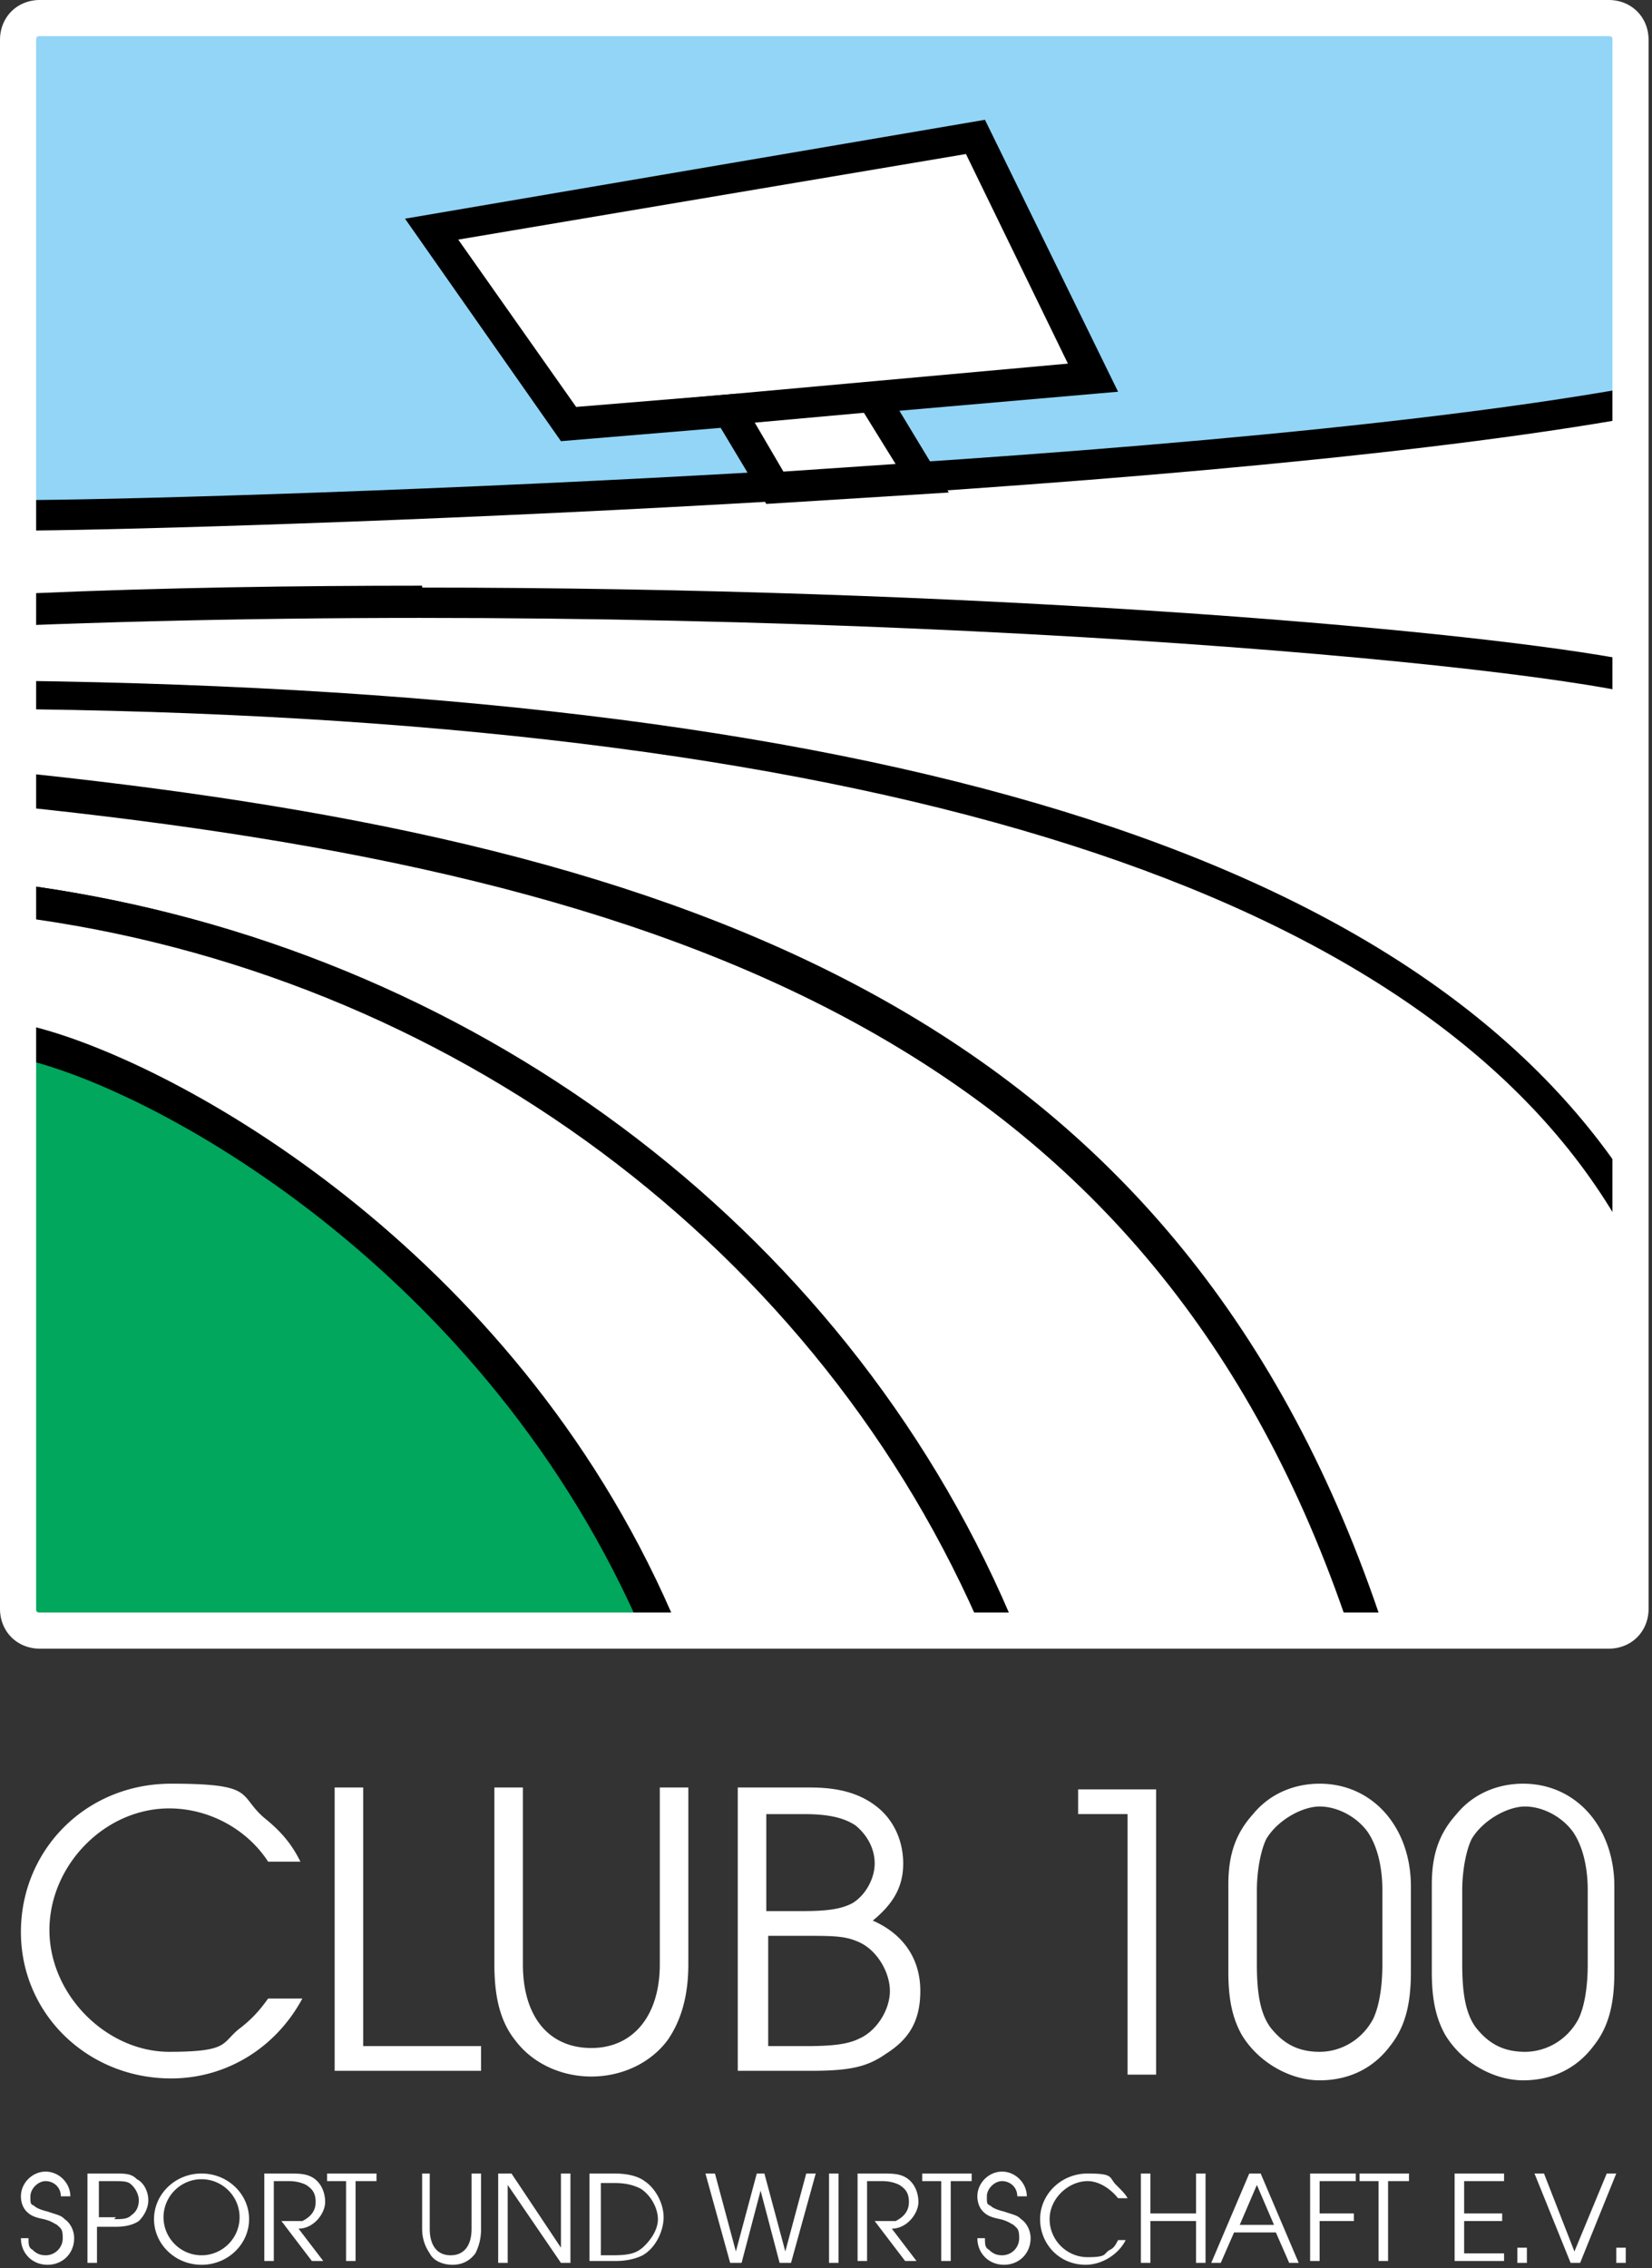 <svg xmlns="http://www.w3.org/2000/svg" xml:space="preserve" style="fill-rule:evenodd;clip-rule:evenodd;stroke-linejoin:round;stroke-miterlimit:2" viewBox="0 0 362 497"><rect x="0" y="0" width="362" height="497" fill="#333333" stroke="none"/><path d="M8.75 3.75H352.5c2.5 0 4.583 2.083 4.583 4.583v343.75c0 2.5-2.083 4.584-4.583 4.584H8.75c-2.5 0-4.583-2.084-4.583-4.584V8.75c0-2.5 2.083-4.583 4.583-4.583V3.75Z" style="fill:#fff;fill-rule:nonzero"/><path d="M3.75 3.75v109.167c34.167 0 252.5-6.667 353.75-24.584V3.75H3.75Z" style="fill:#92d5f6;fill-rule:nonzero"/><path d="M3.75 228.333c27.917 5.417 105 45.834 140.417 129.167H3.75V228.333Z" style="fill:#00a75c;fill-rule:nonzero"/><path d="M224.167 360.833h-82.084l-.833-2.083C106.667 277.5 32.083 237.5 3.333 231.667H.417V193.75h3.75c97.5 12.917 181.25 75 217.916 162.5l2.084 4.583Zm-77.5-7.083h67.5c-36.25-81.667-115-139.583-206.667-152.917V225c31.25 7.917 104.583 48.333 139.583 128.333l-.416.417Z" style="fill-rule:nonzero"/><path d="M304.583 360.833h-87.916l-.834-2.083c-35.833-85-117.5-145.833-212.5-157.917H.417v-31.25h3.75c147.5 15.834 254.583 53.75 298.75 186.667l1.666 4.583Zm-83.333-7.083h73.333c-43.333-125-146.666-161.667-287.5-177.083v17.5C102.5 207.5 184.583 268.333 221.25 353.75Z" style="fill-rule:nonzero"/><path d="M352.083 360.833h-55l-.833-2.5c-42.917-130-148.333-166.666-292.917-181.666H.417v-27.5H3.75c195.417 2.5 311.667 40 356.25 115V265c.417 0 .417 86.667.417 86.667 0 5.416-3.334 9.166-8.75 9.166h.416Zm-50-7.083h50c.834 0 1.667 0 1.667-2.5v-85c-42.5-70.833-159.167-108.333-346.667-110.833v14.166c145 15.417 250.417 53.334 295 183.75v.417ZM360.833 152.5l-4.166-.833c-40.834-8.334-193.75-20.834-352.917-14.584H.417v-27.5H3.75c36.25 0 252.083-6.666 352.917-24.583l4.166-.833V152.5ZM92.5 128.75c120 0 224.167 8.75 261.667 15.417V92.083c-100 17.084-302.917 23.75-347.084 24.167V130c28.75-1.25 57.5-1.667 85.417-1.667v.417Z" style="fill-rule:nonzero"/><path d="m95 50 119.167-20L240 82.5l-48.333 4.583 10.416 17.5L170 106.667l-10-17.084-35.417 3.334L95 50Z" style="fill:#fff;fill-rule:nonzero"/><path d="M215.833 26.25 245 85.833 197.083 90l10.834 17.917-40 2.5-10-16.667-35 2.917-34.167-48.75m72.917 38.333 10 17.083 24.583-1.666-10.833-17.5L234.167 80l-22.5-46.25-111.25 18.75 25.833 36.667 35.417-2.917Z" style="fill-rule:nonzero"/><path d="M124.583 92.917 240 82.5" style="fill:none;fill-rule:nonzero"/><path d="m239.583 79.167.834 6.666L125 96.25l-.417-6.667" style="fill-rule:nonzero"/><path d="M66.25 437.917c-5.833 10.833-16.667 17.5-28.75 17.5-18.333 0-32.917-14.167-32.917-32.084 0-17.916 14.167-32.5 32.917-32.5s14.583 2.5 20.417 7.5c4.166 3.334 6.25 6.25 7.916 9.584H58.75c-4.583-7.084-12.917-11.667-21.667-11.667-14.166 0-26.25 12.5-26.25 26.667 0 14.166 12.5 26.666 26.25 26.666s11.25-2.083 15.834-5.416c2.083-1.667 3.75-3.334 5.833-6.25h7.5ZM73.333 391.667h6.25v56.666h25.834v5.417H73.333v-62.5.417ZM114.583 391.667v38.75c0 11.666 5.834 18.333 15 18.333 9.167 0 15-7.083 15-18.333v-38.75h6.25v38.75c0 7.083-1.666 12.5-4.583 16.666-3.75 5-10 7.917-16.667 7.917-6.666 0-12.916-2.917-16.666-7.917-3.334-4.166-4.584-9.583-4.584-16.666v-38.75h6.25ZM161.667 391.667H177.5c6.25 0 10.833 1.25 14.583 4.166 3.75 2.917 5.834 7.5 5.834 12.5s-2.084 8.75-6.667 12.5c6.667 2.917 10.417 8.334 10.417 15.417s-2.917 10.833-7.5 13.75c-4.167 2.917-7.917 3.75-16.667 3.75h-15.833v-62.5.417Zm14.166 27.083c5.417 0 8.334-.417 10.834-1.667 2.916-1.666 5-5.416 5-8.75 0-3.333-1.667-6.25-4.167-8.333-2.5-1.667-5.833-2.5-11.25-2.5h-8.333v21.25h7.916Zm.834 29.583c5.833 0 9.166-.416 11.666-1.666 3.75-1.667 6.667-6.25 6.667-10.417s-2.917-9.167-7.083-10.833c-2.917-1.25-5.417-1.25-12.084-1.25h-7.5v24.166h8.75-.416ZM247.083 397.5H236.25v-5.417h17.083v62.5h-6.25V397.5ZM269.167 412.917c0-6.667 1.666-11.25 5.416-15.417 3.75-4.583 9.167-6.667 14.584-6.667 11.666 0 20 9.584 20 22.5v18.75c0 7.084-1.25 12.084-4.584 16.25-3.75 5-9.166 7.5-15.416 7.5s-13.334-3.75-17.084-10c-2.083-3.75-2.916-7.916-2.916-13.75v-19.166Zm33.75 1.25c0-5.417-1.25-10-3.334-12.917-2.5-3.333-6.666-5.417-10.416-5.417S280 398.75 277.5 402.917c-1.25 2.5-2.083 7.083-2.083 11.25v16.25c0 6.666.833 10.833 2.916 13.75 2.917 3.75 6.25 5.416 10.834 5.416 4.583 0 9.166-2.5 11.666-7.083 1.25-2.5 2.084-6.667 2.084-12.083v-16.25ZM313.75 412.917c0-6.667 1.667-11.25 5.417-15.417 3.75-4.583 9.166-6.667 14.583-6.667 11.667 0 20 9.584 20 22.5v18.75c0 7.084-1.25 12.084-4.583 16.25-3.75 5-9.167 7.5-15.417 7.5s-13.333-3.75-17.083-10c-2.084-3.75-2.917-7.916-2.917-13.75v-19.166Zm34.167 1.25c0-5.417-1.25-10-3.334-12.917-2.5-3.333-6.666-5.417-10.416-5.417S325 398.75 322.5 402.917c-1.25 2.5-2.083 7.083-2.083 11.25v16.25c0 6.666.833 10.833 2.916 13.75 2.917 3.75 6.25 5.416 10.834 5.416 4.583 0 9.166-2.5 11.666-7.083 1.25-2.5 2.084-6.667 2.084-12.083v-16.25ZM6.25 490.417c0 1.25 0 2.083.833 2.5.834.833 1.667 1.25 2.917 1.25a3.735 3.735 0 0 0 3.75-3.75c0-2.084-.417-2.084-1.25-2.917-.833-.417-1.25-.833-2.917-1.25-2.083-.417-2.916-.833-3.75-1.667-.833-.833-1.25-2.083-1.25-3.333 0-2.917 2.5-5.417 5.417-5.417s5.417 2.5 5.417 5.417h-2.084c0-2.083-1.666-3.333-3.333-3.333-1.667 0-3.333 1.666-3.333 3.333 0 1.667 0 1.667.833 2.083.417.417 1.25.834 2.917 1.25 2.5.834 2.916.834 3.75 1.667 1.25.833 2.083 2.5 2.083 4.167 0 3.333-2.5 5.833-5.833 5.833-3.334 0-5.834-2.5-5.834-5.833h2.084-.417ZM19.167 476.25H25c2.5 0 3.75 0 5 1.25 1.667.833 2.5 2.917 2.5 4.583 0 1.667-.833 3.334-2.083 4.584-1.25.833-2.917 1.25-5 1.25H21.25v7.916h-2.083V476.25Zm5.833 10c1.667 0 2.917 0 3.75-.833 1.25-.834 1.667-2.084 1.667-3.334s-.834-2.916-2.084-3.75c-.833-.416-1.666-.416-3.75-.416h-2.916v7.916h3.75l-.417.417ZM54.583 486.25c0 5.417-4.583 10-10.416 10-5.834 0-10.417-4.583-10.417-10s4.583-10 10.417-10c5.833 0 10.416 4.583 10.416 10Zm-18.75-.417c0 4.584 3.75 8.334 8.334 8.334 4.583 0 8.333-3.75 8.333-8.334 0-4.583-3.75-8.333-8.333-8.333-4.584 0-8.334 3.75-8.334 8.333ZM57.917 476.25h5c2.083 0 3.333 0 4.583.417 2.5.833 3.75 3.333 3.75 5.833s-2.5 5.833-5.833 5.833l5.416 7.084h-2.5l-6.666-8.75h4.583c1.667-.834 2.917-2.084 2.917-4.167 0-2.083-.834-2.917-2.084-3.75-.833-.417-2.083-.833-3.75-.833H60v17.5h-2.083v-19.584.417ZM76.25 477.917h-4.583v-1.667H82.5v1.667h-4.583v17.5h-2.084v-17.5h.417ZM94.167 476.25v12.083c0 3.75 1.666 5.834 4.583 5.834 2.917 0 4.583-2.084 4.583-5.834V476.25h2.084v12.083c0 2.084-.417 3.75-1.25 5.417-1.25 1.667-2.917 2.5-5 2.5-2.084 0-4.167-.833-5-2.5-.834-1.25-1.667-2.917-1.667-5.417V476.25h2.083-.416ZM109.167 476.25h2.916l10.834 16.25v-16.25H125v19.583h-2.083L111.25 478.75v17.083h-2.083V476.25ZM129.167 476.25h5.416c2.5 0 5 .417 6.667 1.667 2.5 1.666 4.167 5 4.167 7.916 0 2.917-1.667 6.667-4.584 8.334-1.666.833-3.75 1.25-5.833 1.25h-5.833v-19.584.417Zm5 17.917c3.75 0 5.416-.417 7.083-2.084 1.667-1.666 2.917-3.75 2.917-5.833s-1.25-5-3.75-6.667c-1.667-.833-3.334-1.25-5.834-1.25h-2.916v15.834h2.916-.416ZM154.583 476.25h2.084l4.583 17.083 4.583-17.083h1.667l4.583 17.083 4.584-17.083h2.083l-5.417 19.583h-2.5L166.667 480l-4.167 15.833H160l-5.417-19.583ZM181.667 476.25h2.083v19.583h-2.083zM187.917 476.25h5c2.083 0 3.333 0 4.583.417 2.5.833 3.75 3.333 3.75 5.833s-2.5 5.833-5.833 5.833l5.416 7.084h-2.5l-6.666-8.75h4.583c1.667-.834 2.917-2.084 2.917-4.167 0-2.083-.834-2.917-2.084-3.75-.833-.417-2.083-.833-3.75-.833H190v17.5h-2.083v-19.584.417ZM206.667 477.917h-4.584v-1.667h10.834v1.667h-4.584v17.5h-2.083v-17.5h.417ZM215.833 490.417c0 1.25 0 2.083.834 2.5.833.833 1.666 1.25 2.916 1.25a3.734 3.734 0 0 0 3.75-3.75c0-2.084-.416-2.084-1.25-2.917-.833-.417-1.25-.833-2.916-1.25-2.084-.417-2.917-.833-3.75-1.667-.834-.833-1.25-2.083-1.25-3.333 0-2.917 2.5-5.417 5.416-5.417 2.917 0 5.417 2.5 5.417 5.417h-2.083c0-2.083-1.667-3.333-3.334-3.333-1.666 0-3.333 1.666-3.333 3.333 0 1.667 0 1.667.833 2.083.417.417 1.25.834 2.917 1.25 2.5.834 2.917.834 3.75 1.667 1.25.833 2.083 2.5 2.083 4.167 0 3.333-2.5 5.833-5.833 5.833s-5.833-2.5-5.833-5.833h2.083-.417ZM246.667 490.833c-1.667 3.334-5.417 5.417-8.75 5.417-5.834 0-10-4.583-10-10s4.583-10 10.416-10c5.834 0 4.584.833 6.25 2.5 1.25 1.25 2.084 2.083 2.5 2.917H245c-1.667-2.084-4.167-3.75-6.667-3.75-4.166 0-8.333 3.75-8.333 8.333s3.75 8.333 8.333 8.333c4.584 0 3.334-.833 5-1.666.834-.417 1.25-1.25 1.667-2.084h2.083-.416ZM250 476.25h2.083V485h10v-8.75h2.084v19.583h-2.084v-9.166h-10v9.166H250V476.25ZM273.75 476.25h2.5l8.333 19.583H282.5l-2.917-6.666h-9.166l-2.917 6.666h-2.083l8.333-19.583Zm5.417 11.25-3.75-8.75-3.75 8.75h7.5ZM287.083 476.25h10v1.667h-7.916V485h7.5v1.667h-7.5v8.75h-2.084v-19.584.417ZM302.5 477.917h-4.583v-1.667h10.833v1.667h-4.583v17.5h-2.084v-17.5h.417ZM318.75 476.25h10.833v1.667h-8.75V485h8.334v1.667h-8.334v7.083h8.75v1.667H318.75v-19.584.417ZM332.5 492.5h2.083v3.333H332.5zM336.25 476.25h2.083L345 493.333l7.083-17.083h2.084l-7.917 19.583h-2.083l-7.917-19.583ZM354.167 492.5h2.083v3.333h-2.083zM352.5 361.25H8.75c-5 0-8.75-3.75-8.75-8.75V8.75C0 3.75 3.75 0 8.75 0H352.5c5 0 8.75 3.75 8.75 8.75V352.5c0 5-3.75 8.75-8.75 8.75ZM8.75 7.917c-.417 0-.833 0-.833.833V352.5c0 .417 0 .833.833.833H352.5c.417 0 .833 0 .833-.833V8.75c0-.417 0-.833-.833-.833H8.75Z" style="fill:#fff;fill-rule:nonzero"/></svg>